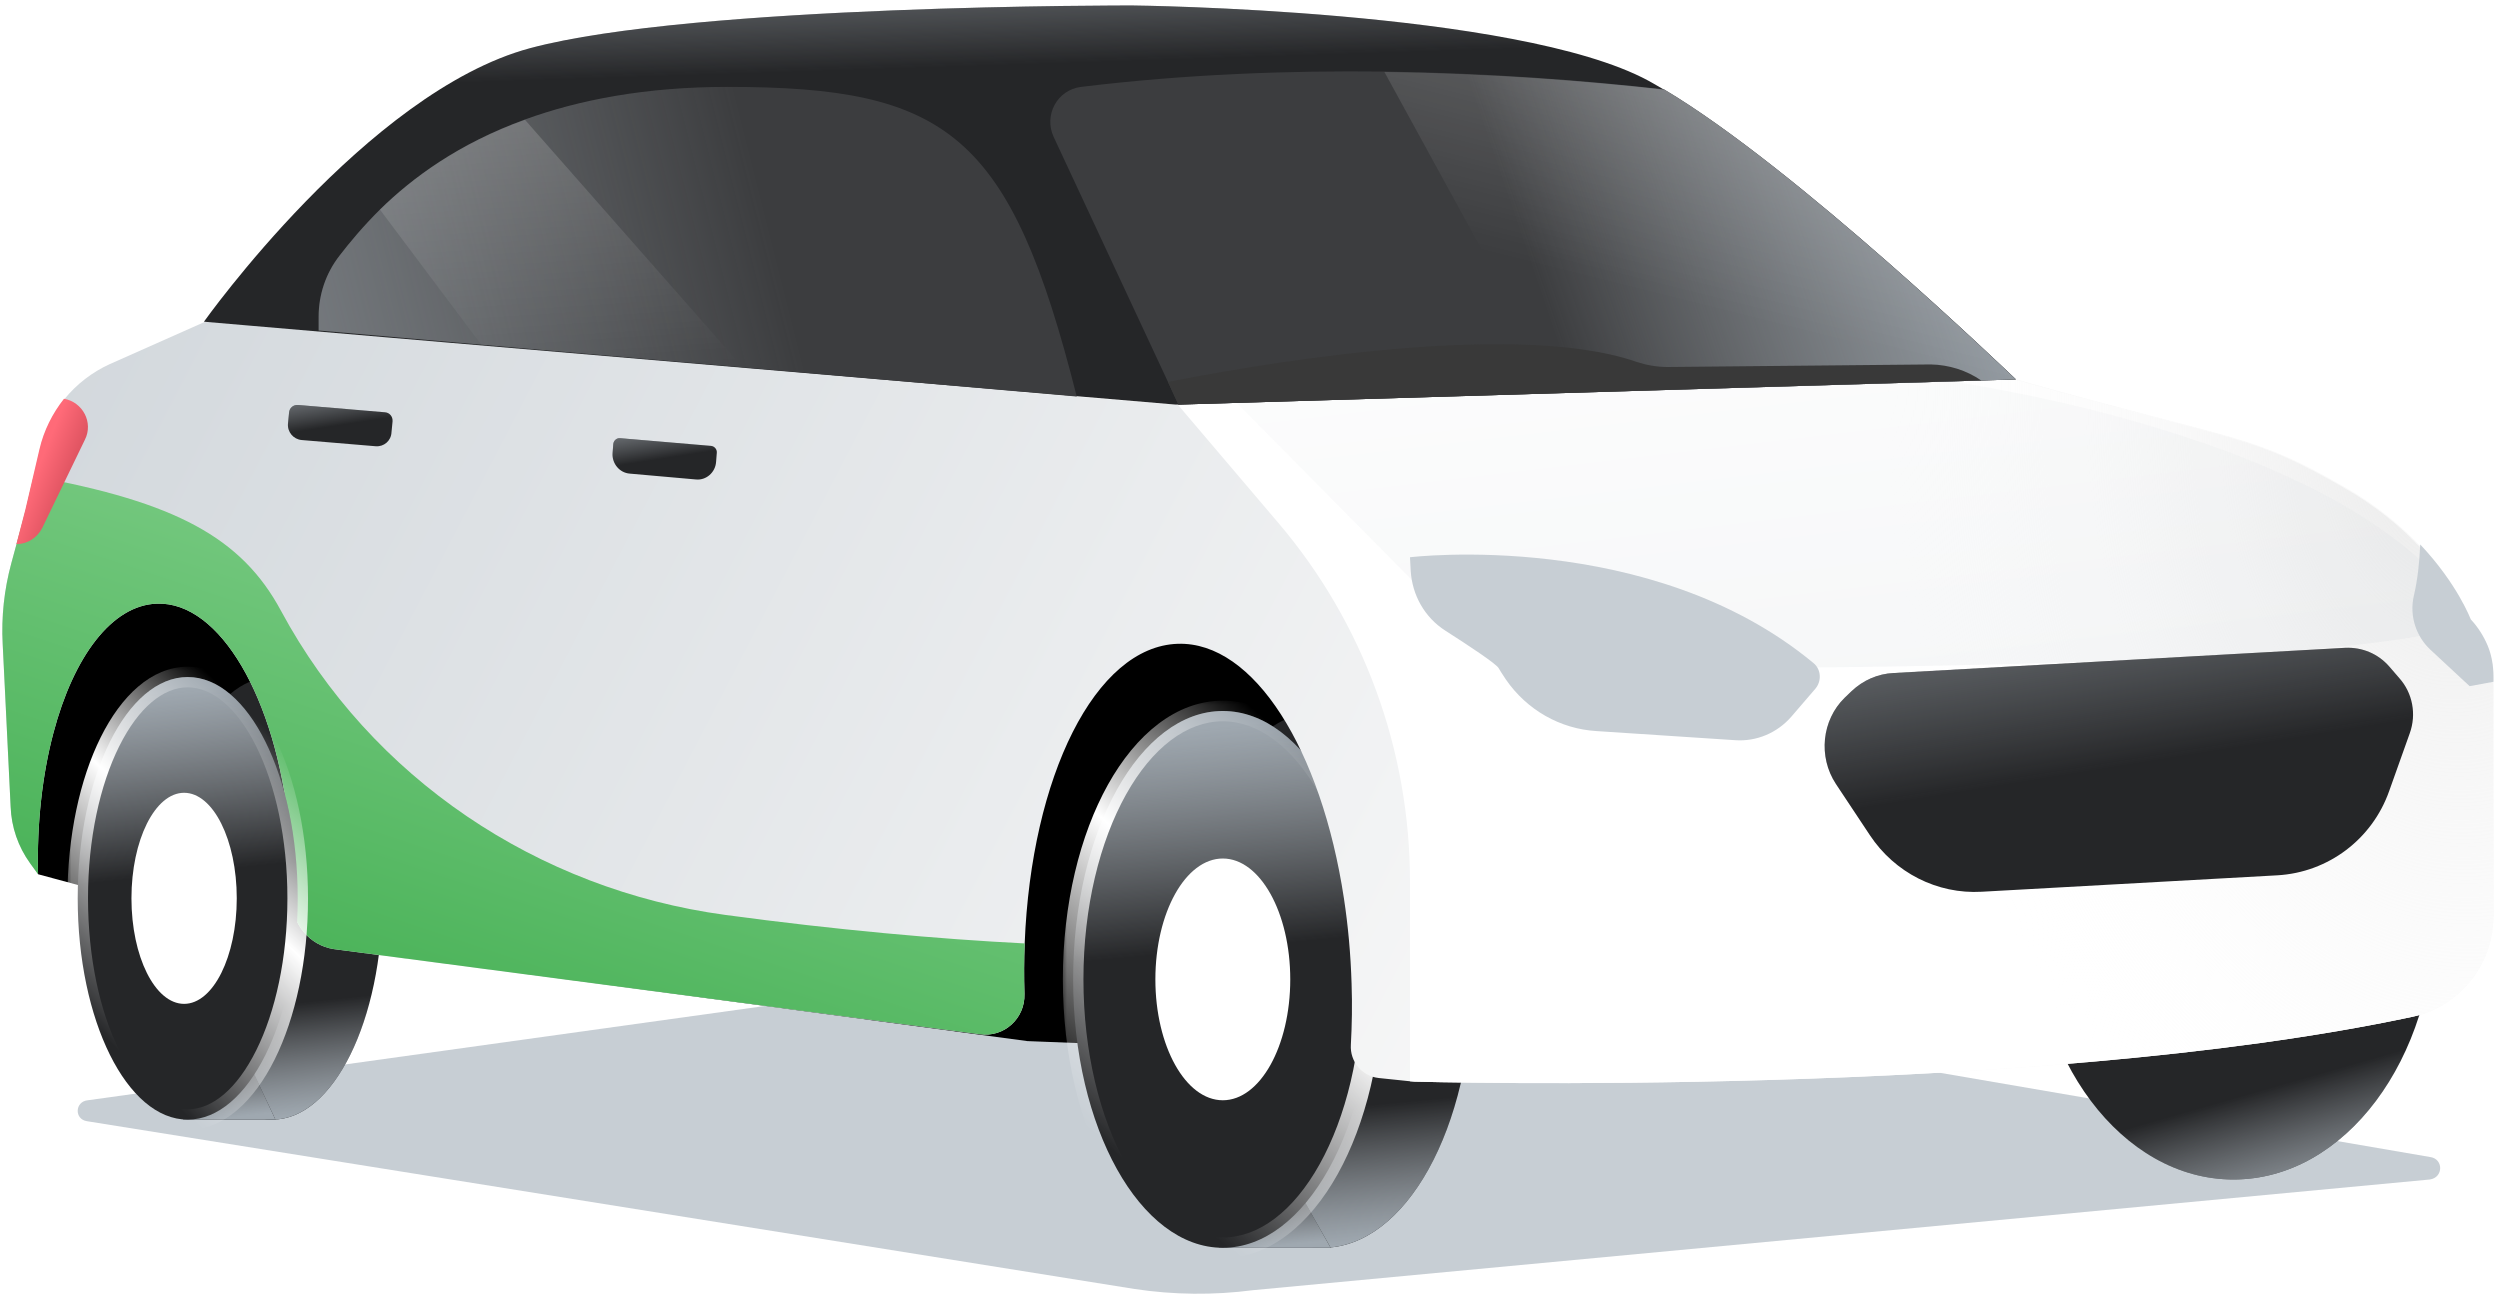 <svg width="200" height="104" fill="none" xmlns="http://www.w3.org/2000/svg" xmlns:xlink="http://www.w3.org/1999/xlink"><path fill-rule="evenodd" clip-rule="evenodd" d="M7.027 88.021C5.992 88.116 5.925 89.539 6.96 89.697L90.761 103.119C93.899 103.593 97.103 103.624 100.241 103.214L194.387 94.36C195.489 94.202 195.489 92.685 194.387 92.558L95.933 75.639L7.027 88.021Z" fill="#C7CED4"/><path fill-rule="evenodd" clip-rule="evenodd" d="M3.043 69.938L23.153 75.371L82.187 83.288L109.799 84.369L126.649 49.4L52.151 43.528L6.217 40.87L1.6 56.908L3.043 69.938Z" fill="black"/><path fill-rule="evenodd" clip-rule="evenodd" d="M21.797 54.162C26.658 54.162 30.598 62.089 30.598 71.866C30.598 81.643 26.658 89.57 21.797 89.57C16.937 89.57 12.997 81.643 12.997 71.866C12.997 62.089 16.937 54.162 21.797 54.162Z" fill="#252628"/><path fill-rule="evenodd" clip-rule="evenodd" d="M21.797 54.162C26.658 54.162 30.598 62.089 30.598 71.866C30.598 81.643 26.658 89.57 21.797 89.57C16.937 89.57 12.997 81.643 12.997 71.866C12.997 62.089 16.937 54.162 21.797 54.162Z" fill="url(#a)"/><path fill-rule="evenodd" clip-rule="evenodd" d="M21.797 54.162C26.658 54.162 30.598 62.089 30.598 71.866C30.598 81.643 26.658 89.57 21.797 89.57C16.937 89.57 12.997 81.643 12.997 71.866C12.997 62.089 16.937 54.162 21.797 54.162Z" fill="url(#b)" fill-opacity="0.35"/><path fill-rule="evenodd" clip-rule="evenodd" d="M22.035 89.57H14.655L12.502 69.231L22.035 89.57Z" fill="#252628"/><path fill-rule="evenodd" clip-rule="evenodd" d="M22.035 89.57H14.655L12.502 69.231L22.035 89.57Z" fill="url(#c)"/><path fill-rule="evenodd" clip-rule="evenodd" d="M22.035 89.57H14.655L12.502 69.231L22.035 89.57Z" fill="url(#d)" fill-opacity="0.35"/><path fill-rule="evenodd" clip-rule="evenodd" d="M105.817 56.879C112.43 56.879 117.791 66.493 117.791 78.351C117.791 90.21 112.43 99.824 105.817 99.824C99.204 99.824 93.843 90.21 93.843 78.351C93.843 66.493 99.204 56.879 105.817 56.879Z" fill="#252628"/><path fill-rule="evenodd" clip-rule="evenodd" d="M105.817 56.879C112.43 56.879 117.791 66.493 117.791 78.351C117.791 90.21 112.43 99.824 105.817 99.824C99.204 99.824 93.843 90.21 93.843 78.351C93.843 66.493 99.204 56.879 105.817 56.879Z" fill="url(#e)"/><path fill-rule="evenodd" clip-rule="evenodd" d="M105.817 56.879C112.43 56.879 117.791 66.493 117.791 78.351C117.791 90.21 112.43 99.824 105.817 99.824C99.204 99.824 93.843 90.21 93.843 78.351C93.843 66.493 99.204 56.879 105.817 56.879Z" fill="url(#f)" fill-opacity="0.35"/><path fill-rule="evenodd" clip-rule="evenodd" d="M106.452 99.824H97.57L94.979 79.485L106.452 99.824Z" fill="#252628"/><path fill-rule="evenodd" clip-rule="evenodd" d="M106.452 99.824H97.57L94.979 79.485L106.452 99.824Z" fill="url(#g)"/><path fill-rule="evenodd" clip-rule="evenodd" d="M106.452 99.824H97.57L94.979 79.485L106.452 99.824Z" fill="url(#h)" fill-opacity="0.35"/><path fill-rule="evenodd" clip-rule="evenodd" d="M97.825 56.879C104.438 56.879 109.799 66.493 109.799 78.351C109.799 90.21 104.438 99.824 97.825 99.824C91.212 99.824 85.851 90.21 85.851 78.351C85.851 66.493 91.212 56.879 97.825 56.879Z" fill="#252628"/><path fill-rule="evenodd" clip-rule="evenodd" d="M97.825 56.879C104.438 56.879 109.799 66.493 109.799 78.351C109.799 90.21 104.438 99.824 97.825 99.824C91.212 99.824 85.851 90.21 85.851 78.351C85.851 66.493 91.212 56.879 97.825 56.879Z" fill="url(#i)"/><path fill-rule="evenodd" clip-rule="evenodd" d="M97.825 56.879C104.438 56.879 109.799 66.493 109.799 78.351C109.799 90.21 104.438 99.824 97.825 99.824C91.212 99.824 85.851 90.21 85.851 78.351C85.851 66.493 91.212 56.879 97.825 56.879Z" fill="url(#j)" fill-opacity="0.35"/><mask id="l" maskUnits="userSpaceOnUse" x="84.852" y="55.879" width="26" height="45" fill="black"><rect fill="white" x="84.852" y="55.879" width="26" height="45"/><path fill-rule="evenodd" clip-rule="evenodd" d="M97.826 56.879C104.439 56.879 109.8 66.493 109.8 78.351C109.8 90.21 104.439 99.824 97.826 99.824C91.213 99.824 85.852 90.21 85.852 78.351C85.852 66.493 91.213 56.879 97.826 56.879Z"/></mask><path d="M97.826 57.703C100.699 57.703 103.471 59.801 105.573 63.569C107.659 67.311 108.976 72.535 108.976 78.351H110.624C110.624 72.308 109.259 66.797 107.012 62.767C104.78 58.764 101.566 56.055 97.826 56.055V57.703ZM108.976 78.351C108.976 84.167 107.659 89.392 105.573 93.133C103.471 96.902 100.699 99 97.826 99V100.647C101.566 100.647 104.78 97.938 107.012 93.936C109.259 89.906 110.624 84.394 110.624 78.351H108.976ZM97.826 99C94.953 99 92.18 96.902 90.078 93.133C87.992 89.392 86.675 84.167 86.675 78.351H85.028C85.028 84.394 86.392 89.906 88.639 93.936C90.871 97.938 94.086 100.647 97.826 100.647V99ZM86.675 78.351C86.675 72.535 87.992 67.311 90.078 63.569C92.18 59.801 94.953 57.703 97.826 57.703V56.055C94.086 56.055 90.871 58.764 88.639 62.767C86.392 66.797 85.028 72.308 85.028 78.351H86.675Z" fill="url(#k)" mask="url(#l)"/><path fill-rule="evenodd" clip-rule="evenodd" d="M97.825 68.681C100.805 68.681 103.221 73.011 103.221 78.352C103.221 83.692 100.805 88.021 97.825 88.021C94.845 88.021 92.43 83.692 92.43 78.352C92.43 73.011 94.845 68.681 97.825 68.681Z" fill="white"/><path fill-rule="evenodd" clip-rule="evenodd" d="M178.672 51.416C187.579 51.416 194.801 61.029 194.801 72.888C194.801 84.747 187.579 94.36 178.672 94.36C169.764 94.36 162.543 84.747 162.543 72.888C162.543 61.029 169.764 51.416 178.672 51.416Z" fill="#252628"/><path fill-rule="evenodd" clip-rule="evenodd" d="M178.672 51.416C187.579 51.416 194.801 61.029 194.801 72.888C194.801 84.747 187.579 94.36 178.672 94.36C169.764 94.36 162.543 84.747 162.543 72.888C162.543 61.029 169.764 51.416 178.672 51.416Z" fill="url(#m)"/><path fill-rule="evenodd" clip-rule="evenodd" d="M178.672 51.416C187.579 51.416 194.801 61.029 194.801 72.888C194.801 84.747 187.579 94.36 178.672 94.36C169.764 94.36 162.543 84.747 162.543 72.888C162.543 61.029 169.764 51.416 178.672 51.416Z" fill="url(#n)" fill-opacity="0.35"/><path fill-rule="evenodd" clip-rule="evenodd" d="M199.476 54.309V73.269C199.476 77.154 196.793 80.513 193.042 81.332C162.4 87.905 113.176 86.532 113.176 86.532L112.801 86.502L110.291 86.24C108.964 86.094 107.983 84.925 108.069 83.581C108.156 82.004 108.185 80.368 108.127 78.702C108.055 76.342 107.847 74.055 107.515 71.875C105.712 59.979 100.316 51.306 94.22 51.504C87.627 51.718 82.494 62.127 81.975 75.474C81.923 76.786 81.917 78.127 81.957 79.491V79.52C82.015 81.478 80.313 83.026 78.379 82.734L27.636 76.05L26.703 75.927C24.77 75.635 23.328 73.912 23.357 71.925C23.385 71.136 23.385 70.318 23.357 69.529C23.322 68.352 23.244 67.198 23.126 66.076C22.044 55.849 17.609 48.133 12.566 48.291C8.947 48.405 5.889 52.527 4.273 58.636C3.399 61.931 2.943 65.805 3.044 69.938L2.409 69.062C1.457 67.747 0.909 66.17 0.851 64.534L0.45 56.307L0.216 51.533C0.101 49.342 0.332 47.181 0.909 45.048L1.313 43.558L2.063 40.783L2.689 38.101L3.188 35.962C3.534 34.473 4.227 33.099 5.15 31.931C6.131 30.733 7.372 29.769 8.786 29.127L16.345 25.767L84.064 24.949L161.274 30.353H161.303C179.452 35.466 180.029 34.619 187.733 39.059C190.272 40.52 192.205 42.185 193.676 43.733C196.677 46.918 197.716 49.722 197.716 49.722C198.293 50.336 198.755 51.066 199.072 51.825C199.332 52.614 199.476 53.432 199.476 54.309Z" fill="url(#o)"/><path fill-rule="evenodd" clip-rule="evenodd" d="M81.975 75.474C75.152 75.131 66.823 74.385 58.01 73.192C43.047 71.165 29.699 62.275 22.475 48.855C19.331 43.013 14.042 40.166 2.689 38.101L2.063 40.783L1.313 43.558L0.909 45.048C0.332 47.181 0.101 49.342 0.216 51.533L0.45 56.307L0.851 64.534C0.909 66.169 1.457 67.747 2.409 69.062L3.044 69.938C2.943 65.804 3.399 61.931 4.273 58.635C5.889 52.527 8.947 48.405 12.566 48.291C17.609 48.133 22.044 55.848 23.126 66.076C23.244 67.198 23.322 68.352 23.357 69.529C23.385 70.318 23.385 71.136 23.357 71.925C23.328 73.911 24.77 75.635 26.703 75.927L27.636 76.05L78.379 82.734C80.313 83.026 82.015 81.478 81.957 79.521V79.491C81.917 78.127 81.923 76.786 81.975 75.474Z" fill="url(#p)"/><path fill-rule="evenodd" clip-rule="evenodd" d="M30.049 35.699L24.134 35.203C23.471 35.144 22.98 34.56 23.038 33.888L23.125 33.011C23.153 32.632 23.471 32.369 23.846 32.398L30.799 32.982C31.174 33.011 31.434 33.333 31.405 33.712L31.319 34.589C31.29 35.261 30.713 35.758 30.049 35.699Z" fill="#252628"/><path fill-rule="evenodd" clip-rule="evenodd" d="M30.049 35.699L24.134 35.203C23.471 35.144 22.98 34.56 23.038 33.888L23.125 33.011C23.153 32.632 23.471 32.369 23.846 32.398L30.799 32.982C31.174 33.011 31.434 33.333 31.405 33.712L31.319 34.589C31.29 35.261 30.713 35.758 30.049 35.699Z" fill="url(#q)"/><path fill-rule="evenodd" clip-rule="evenodd" d="M30.049 35.699L24.134 35.203C23.471 35.144 22.98 34.56 23.038 33.888L23.125 33.011C23.153 32.632 23.471 32.369 23.846 32.398L30.799 32.982C31.174 33.011 31.434 33.333 31.405 33.712L31.319 34.589C31.29 35.261 30.713 35.758 30.049 35.699Z" fill="url(#r)" fill-opacity="0.35"/><path fill-rule="evenodd" clip-rule="evenodd" d="M55.671 38.357L50.391 37.89C49.554 37.832 48.948 37.072 49.006 36.254L49.063 35.524C49.092 35.231 49.352 35.027 49.612 35.056L56.883 35.67C57.171 35.699 57.373 35.962 57.344 36.225L57.287 36.955C57.229 37.803 56.479 38.445 55.671 38.357Z" fill="#252628"/><path fill-rule="evenodd" clip-rule="evenodd" d="M55.671 38.357L50.391 37.89C49.554 37.832 48.948 37.072 49.006 36.254L49.063 35.524C49.092 35.231 49.352 35.027 49.612 35.056L56.883 35.67C57.171 35.699 57.373 35.962 57.344 36.225L57.287 36.955C57.229 37.803 56.479 38.445 55.671 38.357Z" fill="url(#s)"/><path fill-rule="evenodd" clip-rule="evenodd" d="M55.671 38.357L50.391 37.89C49.554 37.832 48.948 37.072 49.006 36.254L49.063 35.524C49.092 35.231 49.352 35.027 49.612 35.056L56.883 35.67C57.171 35.699 57.373 35.962 57.344 36.225L57.287 36.955C57.229 37.803 56.479 38.445 55.671 38.357Z" fill="url(#t)" fill-opacity="0.35"/><path fill-rule="evenodd" clip-rule="evenodd" d="M199.475 54.308V73.268C199.475 77.153 196.791 80.513 193.04 81.331C162.398 87.904 113.175 86.531 113.175 86.531L112.8 86.502V70.551C112.8 60.005 109.078 49.838 102.269 41.834L94.247 32.398L81.754 31.375L150.222 20.332C156.195 25.533 160.927 30.119 161.215 30.382H161.244C179.393 35.495 179.97 34.647 187.645 39.087C190.184 40.548 192.117 42.184 193.589 43.762C196.589 46.946 197.628 49.751 197.628 49.751C198.205 50.364 198.667 51.095 198.984 51.854C199.33 52.614 199.475 53.432 199.475 54.308Z" fill="white"/><path fill-rule="evenodd" clip-rule="evenodd" d="M199.475 54.308V73.268C199.475 77.153 196.791 80.513 193.04 81.331C162.398 87.904 113.175 86.531 113.175 86.531L112.8 86.502V70.551C112.8 60.005 109.078 49.838 102.269 41.834L94.247 32.398L81.754 31.375L150.222 20.332C156.195 25.533 160.927 30.119 161.215 30.382H161.244C179.393 35.495 179.97 34.647 187.645 39.087C190.184 40.548 192.117 42.184 193.589 43.762C196.589 46.946 197.628 49.751 197.628 49.751C198.205 50.364 198.667 51.095 198.984 51.854C199.33 52.614 199.475 53.432 199.475 54.308Z" fill="url(#u)"/><path opacity="0.2" fill-rule="evenodd" clip-rule="evenodd" d="M96.123 29.389L114.993 48.465L139.287 53.432C139.287 53.432 191.252 53.432 197.686 49.692C188.77 34.472 154.377 30.265 154.377 30.265L96.123 29.389Z" fill="url(#v)"/><path fill-rule="evenodd" clip-rule="evenodd" d="M161.273 30.353L94.276 32.368H94.046L86.14 31.697L30.626 26.964L16.315 25.737C16.315 25.737 29.357 7.362 42.398 3.856C55.44 0.35 90.612 0.438 90.612 0.438C90.612 0.438 121.312 0.759 131.872 6.456C132.276 6.689 132.709 6.923 133.141 7.186C143.702 13.438 160.696 29.827 161.273 30.353Z" fill="#252628"/><path fill-rule="evenodd" clip-rule="evenodd" d="M161.273 30.353L94.276 32.368H94.046L86.14 31.697L30.626 26.964L16.315 25.737C16.315 25.737 29.357 7.362 42.398 3.856C55.44 0.35 90.612 0.438 90.612 0.438C90.612 0.438 121.312 0.759 131.872 6.456C132.276 6.689 132.709 6.923 133.141 7.186C143.702 13.438 160.696 29.827 161.273 30.353Z" fill="url(#w)"/><path fill-rule="evenodd" clip-rule="evenodd" d="M161.273 30.353L94.276 32.368H94.046L86.14 31.697L30.626 26.964L16.315 25.737C16.315 25.737 29.357 7.362 42.398 3.856C55.44 0.35 90.612 0.438 90.612 0.438C90.612 0.438 121.312 0.759 131.872 6.456C132.276 6.689 132.709 6.923 133.141 7.186C143.702 13.438 160.696 29.827 161.273 30.353Z" fill="url(#x)" fill-opacity="0.35"/><path fill-rule="evenodd" clip-rule="evenodd" d="M15.017 54.162C19.877 54.162 23.817 62.089 23.817 71.866C23.817 81.643 19.877 89.57 15.017 89.57C10.156 89.57 6.217 81.643 6.217 71.866C6.217 62.089 10.156 54.162 15.017 54.162Z" fill="#252628"/><path fill-rule="evenodd" clip-rule="evenodd" d="M15.017 54.162C19.877 54.162 23.817 62.089 23.817 71.866C23.817 81.643 19.877 89.57 15.017 89.57C10.156 89.57 6.217 81.643 6.217 71.866C6.217 62.089 10.156 54.162 15.017 54.162Z" fill="url(#y)"/><path fill-rule="evenodd" clip-rule="evenodd" d="M15.017 54.162C19.877 54.162 23.817 62.089 23.817 71.866C23.817 81.643 19.877 89.57 15.017 89.57C10.156 89.57 6.217 81.643 6.217 71.866C6.217 62.089 10.156 54.162 15.017 54.162Z" fill="url(#z)" fill-opacity="0.35"/><mask id="B" maskUnits="userSpaceOnUse" x="5.217" y="53.162" width="20" height="38" fill="black"><rect fill="white" x="5.217" y="53.162" width="20" height="38"/><path fill-rule="evenodd" clip-rule="evenodd" d="M15.017 54.162C19.877 54.162 23.817 62.089 23.817 71.866C23.817 81.643 19.877 89.57 15.017 89.57C10.157 89.57 6.217 81.643 6.217 71.866C6.217 62.089 10.157 54.162 15.017 54.162Z"/></mask><path d="M15.017 54.986C16.964 54.986 18.952 56.596 20.502 59.714C22.027 62.782 22.993 67.077 22.993 71.866H24.641C24.641 66.878 23.638 62.321 21.977 58.981C20.342 55.691 17.93 53.339 15.017 53.339V54.986ZM22.993 71.866C22.993 76.655 22.027 80.95 20.502 84.017C18.952 87.135 16.964 88.746 15.017 88.746V90.394C17.93 90.394 20.342 88.04 21.977 84.751C23.638 81.411 24.641 76.854 24.641 71.866H22.993ZM15.017 88.746C13.07 88.746 11.082 87.135 9.532 84.017C8.007 80.95 7.041 76.655 7.041 71.866H5.393C5.393 76.854 6.396 81.411 8.057 84.751C9.692 88.04 12.104 90.394 15.017 90.394V88.746ZM7.041 71.866C7.041 67.077 8.007 62.782 9.532 59.714C11.082 56.596 13.07 54.986 15.017 54.986V53.339C12.104 53.339 9.692 55.691 8.057 58.981C6.396 62.321 5.393 66.878 5.393 71.866H7.041Z" fill="url(#A)" mask="url(#B)"/><path fill-rule="evenodd" clip-rule="evenodd" d="M14.728 63.423C17.055 63.423 18.941 67.203 18.941 71.866C18.941 76.528 17.055 80.309 14.728 80.309C12.402 80.309 10.516 76.528 10.516 71.866C10.516 67.203 12.402 63.423 14.728 63.423Z" fill="white"/><path fill-rule="evenodd" clip-rule="evenodd" d="M161.273 30.353L158.503 30.441L94.276 32.368L93.44 30.557L84.293 10.955C83.485 9.202 84.582 7.186 86.486 6.952C94.882 5.93 103.105 5.638 110.723 5.725C119.205 5.842 126.909 6.456 133.141 7.157C143.702 13.438 160.696 29.827 161.273 30.353Z" fill="#3C3D3F"/><path fill-rule="evenodd" clip-rule="evenodd" d="M161.273 30.353L158.503 30.441L94.276 32.368L93.44 30.557L84.293 10.955C83.485 9.202 84.582 7.186 86.486 6.952C94.882 5.93 103.105 5.638 110.723 5.725C119.205 5.842 126.909 6.456 133.141 7.157C143.702 13.438 160.696 29.827 161.273 30.353Z" fill="url(#C)"/><path fill-rule="evenodd" clip-rule="evenodd" d="M161.273 30.353L158.503 30.441L94.276 32.368L93.44 30.557L84.293 10.955C83.485 9.202 84.582 7.186 86.486 6.952C94.882 5.93 103.105 5.638 110.723 5.725C119.205 5.842 126.909 6.456 133.141 7.157C143.702 13.438 160.696 29.827 161.273 30.353Z" fill="url(#D)" fill-opacity="0.35"/><path fill-rule="evenodd" clip-rule="evenodd" d="M86.14 31.726L59.451 29.389L38.532 27.577L25.491 26.438V25.328C25.491 23.575 26.068 21.852 27.164 20.449C27.972 19.398 29.04 18.112 30.424 16.739C32.992 14.227 36.686 11.48 42.023 9.552C46.294 8.004 51.603 6.952 58.21 6.952C75.839 6.952 80.831 10.692 86.14 31.726Z" fill="#3C3D3F"/><path fill-rule="evenodd" clip-rule="evenodd" d="M86.14 31.726L59.451 29.389L38.532 27.577L25.491 26.438V25.328C25.491 23.575 26.068 21.852 27.164 20.449C27.972 19.398 29.04 18.112 30.424 16.739C32.992 14.227 36.686 11.48 42.023 9.552C46.294 8.004 51.603 6.952 58.21 6.952C75.839 6.952 80.831 10.692 86.14 31.726Z" fill="url(#E)"/><path fill-rule="evenodd" clip-rule="evenodd" d="M86.14 31.726L59.451 29.389L38.532 27.577L25.491 26.438V25.328C25.491 23.575 26.068 21.852 27.164 20.449C27.972 19.398 29.04 18.112 30.424 16.739C32.992 14.227 36.686 11.48 42.023 9.552C46.294 8.004 51.603 6.952 58.21 6.952C75.839 6.952 80.831 10.692 86.14 31.726Z" fill="url(#F)" fill-opacity="0.35"/><path fill-rule="evenodd" clip-rule="evenodd" d="M112.799 44.58L112.857 45.661C112.972 47.618 113.982 49.4 115.627 50.452C117.502 51.65 119.753 53.14 119.897 53.461C119.955 53.578 120.186 53.928 120.474 54.366C122.148 56.791 124.802 58.31 127.716 58.486L138.825 59.216C140.527 59.333 142.172 58.632 143.297 57.346L145.23 55.097C145.749 54.483 145.692 53.548 145.086 53.052C132.073 42.243 112.799 44.58 112.799 44.58Z" fill="#C7CED4"/><path fill-rule="evenodd" clip-rule="evenodd" d="M199.475 54.104V54.542L197.57 54.893L194.425 51.971C193.271 50.89 192.752 49.254 193.098 47.706C193.416 46.362 193.56 44.931 193.618 43.557C196.618 46.742 197.657 49.546 197.657 49.546C198.234 50.16 198.696 50.89 199.013 51.65C199.331 52.41 199.475 53.257 199.475 54.104Z" fill="#C7CED4"/><path fill-rule="evenodd" clip-rule="evenodd" d="M146.875 62.722L149.588 66.812C151.579 69.821 154.983 71.545 158.532 71.34L182.192 70.025C186.26 69.792 189.78 67.133 191.136 63.277L192.781 58.661C193.329 57.142 193.012 55.448 191.944 54.25L191.136 53.315C190.242 52.293 188.972 51.767 187.616 51.825L151.492 53.841C150.222 53.899 149.039 54.425 148.116 55.302L147.568 55.827C145.75 57.609 145.433 60.531 146.875 62.722Z" fill="#252628"/><path fill-rule="evenodd" clip-rule="evenodd" d="M146.875 62.722L149.588 66.812C151.579 69.821 154.983 71.545 158.532 71.34L182.192 70.025C186.26 69.792 189.78 67.133 191.136 63.277L192.781 58.661C193.329 57.142 193.012 55.448 191.944 54.25L191.136 53.315C190.242 52.293 188.972 51.767 187.616 51.825L151.492 53.841C150.222 53.899 149.039 54.425 148.116 55.302L147.568 55.827C145.75 57.609 145.433 60.531 146.875 62.722Z" fill="url(#G)"/><path fill-rule="evenodd" clip-rule="evenodd" d="M146.875 62.722L149.588 66.812C151.579 69.821 154.983 71.545 158.532 71.34L182.192 70.025C186.26 69.792 189.78 67.133 191.136 63.277L192.781 58.661C193.329 57.142 193.012 55.448 191.944 54.25L191.136 53.315C190.242 52.293 188.972 51.767 187.616 51.825L151.492 53.841C150.222 53.899 149.039 54.425 148.116 55.302L147.568 55.827C145.75 57.609 145.433 60.531 146.875 62.722Z" fill="url(#H)" fill-opacity="0.35"/><path fill-rule="evenodd" clip-rule="evenodd" d="M6.794 35.173L3.389 42.214C2.985 43.032 2.177 43.529 1.312 43.529L2.033 40.753L3.158 35.933C3.504 34.443 4.197 33.07 5.12 31.901C6.62 32.164 7.486 33.8 6.794 35.173Z" fill="url(#I)"/><path fill-rule="evenodd" clip-rule="evenodd" d="M158.503 30.441L94.276 32.369L93.44 30.557C98.431 29.564 120.677 25.386 130.92 28.95C131.728 29.214 132.564 29.36 133.401 29.36L154.464 29.155C155.907 29.184 157.32 29.623 158.503 30.441Z" fill="#393939"/><path opacity="0.2" fill-rule="evenodd" clip-rule="evenodd" d="M59.422 29.389L38.503 27.577L30.395 16.768C32.963 14.256 36.657 11.51 41.995 9.582L59.422 29.389Z" fill="url(#J)"/><path opacity="0.2" fill-rule="evenodd" clip-rule="evenodd" d="M161.244 30.353L125.928 25.795C123.101 25.416 120.59 23.721 119.205 21.18L110.751 5.755C119.234 5.872 126.938 6.485 133.17 7.186C143.702 13.438 160.696 29.827 161.244 30.353Z" fill="url(#K)"/><defs><pattern id="b" patternContentUnits="objectBoundingBox" width="34.113" height="16.957"><use xlink:href="#L" transform="scale(0.033 0.017)"/></pattern><pattern id="d" patternContentUnits="objectBoundingBox" width="62.98" height="29.52"><use xlink:href="#L" transform="scale(0.062 0.029)"/></pattern><pattern id="f" patternContentUnits="objectBoundingBox" width="25.071" height="13.981"><use xlink:href="#L" transform="scale(0.024 0.014)"/></pattern><pattern id="h" patternContentUnits="objectBoundingBox" width="52.33" height="29.52"><use xlink:href="#L" transform="scale(0.051 0.029)"/></pattern><pattern id="j" patternContentUnits="objectBoundingBox" width="25.071" height="13.981"><use xlink:href="#L" transform="scale(0.024 0.014)"/></pattern><pattern id="n" patternContentUnits="objectBoundingBox" width="18.613" height="13.981"><use xlink:href="#L" transform="scale(0.018 0.014)"/></pattern><pattern id="r" patternContentUnits="objectBoundingBox" width="71.697" height="181.484"><use xlink:href="#L" transform="scale(0.07 0.177)"/></pattern><pattern id="t" patternContentUnits="objectBoundingBox" width="71.947" height="181.283"><use xlink:href="#L" transform="scale(0.07 0.177)"/></pattern><pattern id="x" patternContentUnits="objectBoundingBox" width="4.142" height="18.803"><use xlink:href="#L" transform="scale(0.004 0.018)"/></pattern><pattern id="z" patternContentUnits="objectBoundingBox" width="34.113" height="16.957"><use xlink:href="#L" transform="scale(0.033 0.017)"/></pattern><pattern id="D" patternContentUnits="objectBoundingBox" width="7.772" height="22.523"><use xlink:href="#L" transform="scale(0.008 0.022)"/></pattern><pattern id="F" patternContentUnits="objectBoundingBox" width="9.9" height="24.236"><use xlink:href="#L" transform="scale(0.01 0.024)"/></pattern><pattern id="H" patternContentUnits="objectBoundingBox" width="12.754" height="30.733"><use xlink:href="#L" transform="scale(0.012 0.03)"/></pattern><linearGradient id="a" x1="21.059" y1="80.517" x2="21.994" y2="89.472" gradientUnits="userSpaceOnUse"><stop stop-color="#C7CED4" stop-opacity="0"/><stop offset="1" stop-color="#9FA8B0"/></linearGradient><linearGradient id="c" x1="16.869" y1="84.37" x2="17.438" y2="89.507" gradientUnits="userSpaceOnUse"><stop stop-color="#C7CED4" stop-opacity="0"/><stop offset="1" stop-color="#9FA8B0"/></linearGradient><linearGradient id="e" x1="104.812" y1="88.844" x2="105.826" y2="99.729" gradientUnits="userSpaceOnUse"><stop stop-color="#C7CED4" stop-opacity="0"/><stop offset="1" stop-color="#9FA8B0"/></linearGradient><linearGradient id="g" x1="100.234" y1="94.624" x2="100.708" y2="99.78" gradientUnits="userSpaceOnUse"><stop stop-color="#C7CED4" stop-opacity="0"/><stop offset="1" stop-color="#9FA8B0"/></linearGradient><linearGradient id="i" x1="96.82" y1="76" x2="95.176" y2="58.344" gradientUnits="userSpaceOnUse"><stop stop-color="#C7CED4" stop-opacity="0"/><stop offset="1" stop-color="#9FA8B0"/></linearGradient><linearGradient id="k" x1="96.523" y1="98.399" x2="118.657" y2="72.298" gradientUnits="userSpaceOnUse"><stop stop-color="white" stop-opacity="0"/><stop offset="0.576" stop-color="white"/><stop offset="1" stop-color="white" stop-opacity="0"/></linearGradient><linearGradient id="m" x1="176.438" y1="88.511" x2="179.381" y2="98.769" gradientUnits="userSpaceOnUse"><stop stop-color="#C7CED4" stop-opacity="0"/><stop offset="1" stop-color="#9FA8B0"/></linearGradient><linearGradient id="o" x1="144.155" y1="55.8" x2="-14.087" y2="-26.54" gradientUnits="userSpaceOnUse"><stop stop-color="#F9F9F9"/><stop offset="1" stop-color="#C7CED4"/></linearGradient><linearGradient id="p" x1="41.081" y1="44.963" x2="30.365" y2="77.184" gradientUnits="userSpaceOnUse"><stop stop-color="#78CA82"/><stop offset="1" stop-color="#4DB45B"/></linearGradient><linearGradient id="q" x1="26.939" y1="34.05" x2="26.181" y2="29.127" gradientUnits="userSpaceOnUse"><stop stop-color="#C7CED4" stop-opacity="0"/><stop offset="1" stop-color="#9FA8B0"/></linearGradient><linearGradient id="s" x1="52.895" y1="36.709" x2="52.132" y2="31.782" gradientUnits="userSpaceOnUse"><stop stop-color="#C7CED4" stop-opacity="0"/><stop offset="1" stop-color="#9FA8B0"/></linearGradient><radialGradient id="u" cx="0" cy="0" r="1" gradientUnits="userSpaceOnUse" gradientTransform="translate(195.357 35.647) rotate(174.155) scale(45.075 68.222)"><stop stop-color="#E9E9E9"/><stop offset="1" stop-color="white" stop-opacity="0"/></radialGradient><linearGradient id="v" x1="167.762" y1="11.592" x2="174.048" y2="64.622" gradientUnits="userSpaceOnUse"><stop stop-color="#F9F9F9"/><stop offset="1" stop-color="#C7CED4"/></linearGradient><linearGradient id="w" x1="80.584" y1="5.205" x2="80.018" y2="-12.286" gradientUnits="userSpaceOnUse"><stop stop-color="#C7CED4" stop-opacity="0"/><stop offset="1" stop-color="#9FA8B0"/></linearGradient><linearGradient id="y" x1="14.278" y1="69.927" x2="12.761" y2="55.403" gradientUnits="userSpaceOnUse"><stop stop-color="#C7CED4" stop-opacity="0"/><stop offset="1" stop-color="#9FA8B0"/></linearGradient><linearGradient id="A" x1="14.06" y1="88.395" x2="32.535" y2="68.975" gradientUnits="userSpaceOnUse"><stop stop-color="white" stop-opacity="0"/><stop offset="0.576" stop-color="white"/><stop offset="1" stop-color="white" stop-opacity="0"/></linearGradient><linearGradient id="C" x1="122.649" y1="21.734" x2="161.764" y2="8.42" gradientUnits="userSpaceOnUse"><stop stop-color="#C7CED4" stop-opacity="0"/><stop offset="1" stop-color="#9FA8B0"/></linearGradient><linearGradient id="E" x1="61.901" y1="19.339" x2="-15.968" y2="38.953" gradientUnits="userSpaceOnUse"><stop stop-color="#C7CED4" stop-opacity="0"/><stop offset="1" stop-color="#9FA8B0"/></linearGradient><linearGradient id="G" x1="167.928" y1="61.589" x2="163.236" y2="32.586" gradientUnits="userSpaceOnUse"><stop stop-color="#C7CED4" stop-opacity="0"/><stop offset="1" stop-color="#9FA8B0"/></linearGradient><linearGradient id="I" x1="7.036" y1="36.948" x2="3.772" y2="35.643" gradientUnits="userSpaceOnUse"><stop stop-color="#D44C59"/><stop offset="1" stop-color="#FF6A78"/></linearGradient><linearGradient id="J" x1="36.988" y1="6.961" x2="38.514" y2="30.255" gradientUnits="userSpaceOnUse"><stop stop-color="white"/><stop offset="1" stop-color="white" stop-opacity="0"/></linearGradient><linearGradient id="K" x1="129.55" y1="1.783" x2="124.588" y2="21.638" gradientUnits="userSpaceOnUse"><stop stop-color="white"/><stop offset="1" stop-color="white" stop-opacity="0"/></linearGradient></defs></svg>